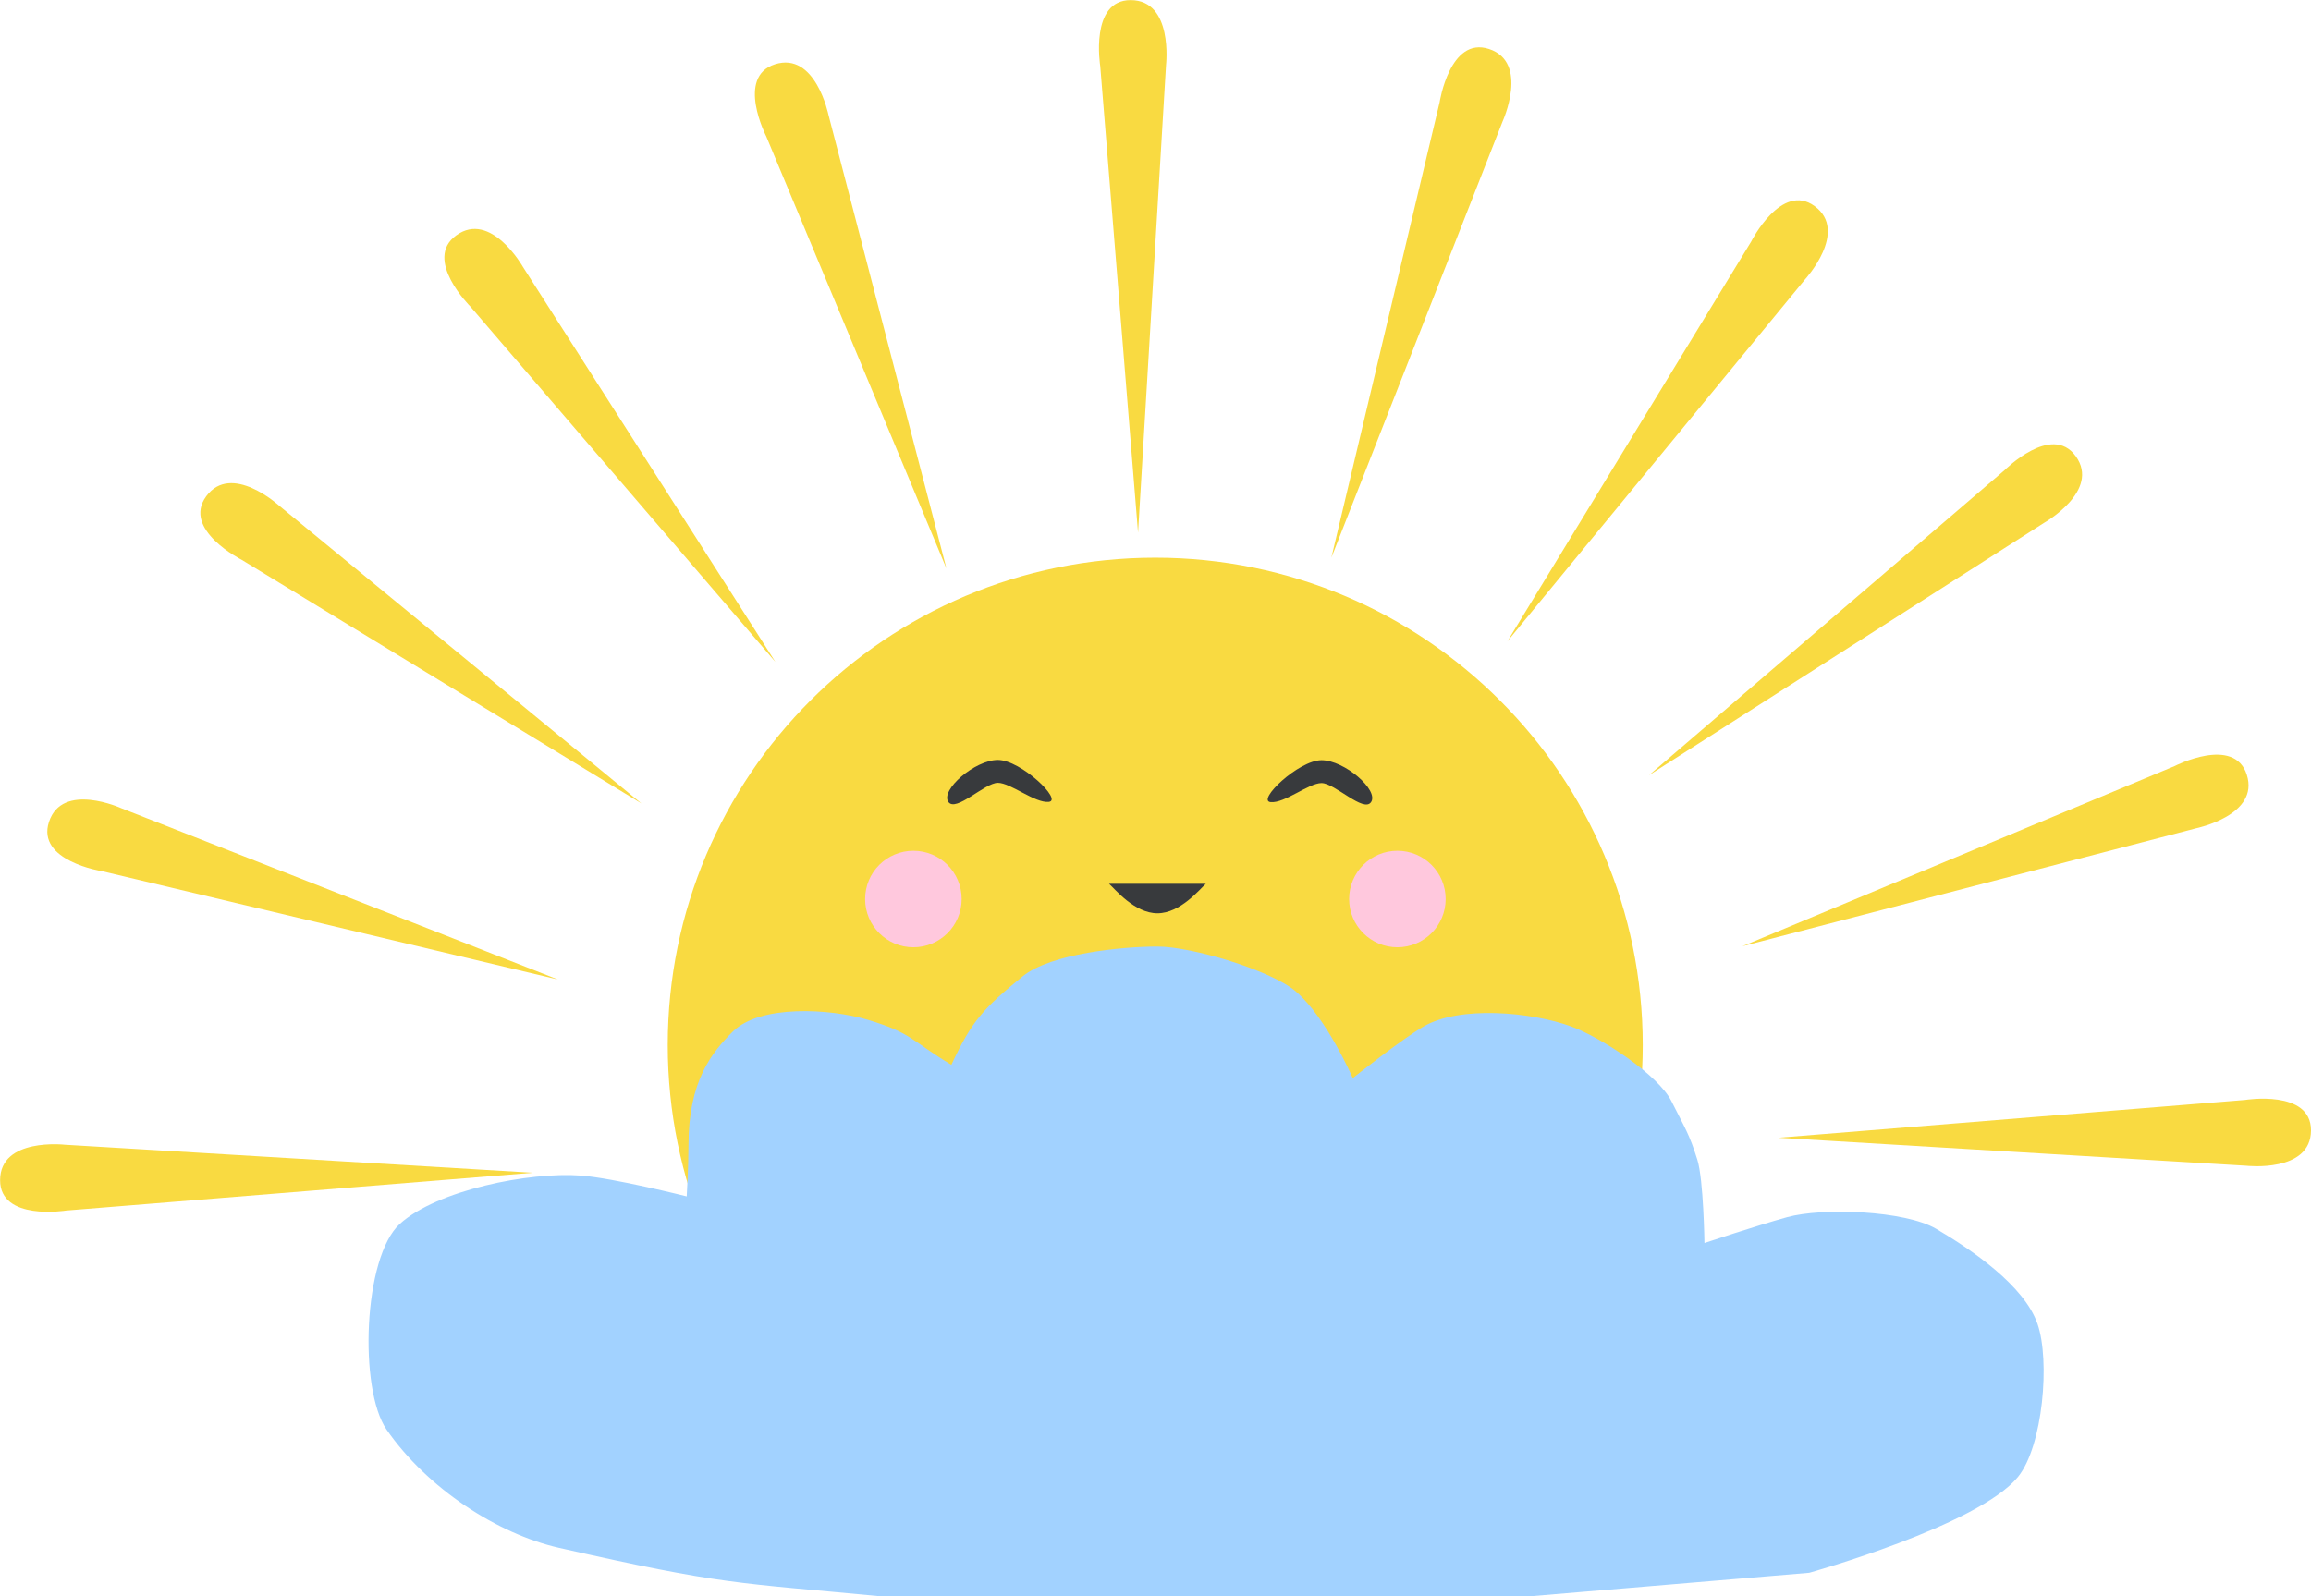 <?xml version="1.0" encoding="UTF-8"?><svg xmlns="http://www.w3.org/2000/svg" xmlns:xlink="http://www.w3.org/1999/xlink" height="3071.9" preserveAspectRatio="xMidYMid meet" version="1.0" viewBox="-0.2 -0.2 4446.6 3071.9" width="4446.6" zoomAndPan="magnify"><defs><clipPath id="a"><path d="M 3421 2114 L 4446.398 2114 L 4446.398 2245 L 3421 2245 Z M 3421 2114"/></clipPath><clipPath id="b"><path d="M 708 1821 L 3933 1821 L 3933 3071.711 L 708 3071.711 Z M 708 1821"/></clipPath></defs><g><g id="change1_1"><path d="M 3160.586 2011.121 C 3160.586 2529.16 2740.637 2949.117 2222.59 2949.117 C 1704.555 2949.117 1284.602 2529.16 1284.602 2011.121 C 1284.602 1493.086 1704.555 1073.133 2222.59 1073.133 C 2740.637 1073.133 3160.586 1493.086 3160.586 2011.121" fill="#f9da41"/></g><g id="change1_2"><path d="M 2189.52 1025.016 L 2116.762 126.926 C 2116.762 126.926 2096.07 -0.18 2175.348 0.008 C 2257.645 0.195 2243.418 124.629 2243.418 124.629 L 2189.52 1025.016" fill="#f9da41"/></g><g id="change1_3"><path d="M 2561.438 1073.242 L 2769.762 196.625 C 2769.762 196.625 2789.359 69.348 2864.695 94.012 C 2942.922 119.633 2890.926 233.574 2890.926 233.574 L 2561.438 1073.242" fill="#f9da41"/></g><g id="change1_4"><path d="M 2900.219 1234.051 L 3369.246 464.73 C 3369.246 464.73 3427.219 349.727 3491.234 396.48 C 3557.719 445 3473.055 537.305 3473.055 537.305 L 2900.219 1234.051" fill="#f9da41"/></g><g id="change1_5"><path d="M 3172.762 1491.676 L 3856.562 904.938 C 3856.562 904.938 3947.219 813.488 3993.664 877.727 C 4041.895 944.426 3932.84 1006.051 3932.84 1006.051 L 3172.762 1491.676" fill="#f9da41"/></g><g id="change1_6"><path d="M 3352.352 1820.906 L 4184.004 1474.191 C 4184.004 1474.191 4298.496 1415.234 4322.797 1490.68 C 4348.059 1569.02 4225.297 1593.93 4225.297 1593.93 L 3352.352 1820.906" fill="#f9da41"/></g><g id="change1_7"><path d="M 1820.906 1094.059 L 1474.191 262.41 C 1474.191 262.41 1415.234 147.926 1490.684 123.59 C 1569.02 98.344 1593.93 221.094 1593.93 221.094 L 1820.906 1094.059" fill="#f9da41"/></g><g id="change1_8"><path d="M 1491.668 1273.641 L 904.93 589.855 C 904.93 589.855 813.48 499.168 877.719 452.73 C 944.418 404.508 1006.039 513.555 1006.039 513.555 L 1491.668 1273.641" fill="#f9da41"/></g><g id="change1_9"><path d="M 1234.039 1546.176 L 464.715 1077.16 C 464.715 1077.16 349.723 1019.184 396.465 955.164 C 445 888.684 537.301 973.352 537.301 973.352 L 1234.039 1546.176" fill="#f9da41"/></g><g id="change1_10"><path d="M 1073.238 1884.969 L 196.633 1676.641 C 196.633 1676.641 69.352 1657.039 94.023 1581.711 C 119.641 1503.488 233.59 1555.488 233.59 1555.488 L 1073.238 1884.969" fill="#f9da41"/></g><g id="change1_11"><path d="M 1025.012 2256.883 L 126.922 2329.637 C 126.922 2329.637 -0.184 2350.324 0 2271.059 C 0.191 2188.75 124.633 2202.992 124.633 2202.992 L 1025.012 2256.883" fill="#f9da41"/></g><g clip-path="url(#a)" id="change1_12"><path d="M 3421.379 2189.52 L 4319.469 2116.77 C 4319.469 2116.77 4446.586 2096.078 4446.395 2175.348 C 4446.203 2257.656 4321.762 2243.41 4321.762 2243.41 L 3421.379 2189.52" fill="#f9da41"/></g><g id="change2_1"><path d="M 2017.59 1543.094 C 1990.695 1545.531 1944.574 1506.512 1919.812 1506.426 C 1894.477 1506.348 1838.715 1564.078 1824.496 1543.094 C 1808.984 1520.18 1875.473 1462.438 1919.812 1462.438 C 1964.164 1462.438 2045.668 1540.535 2017.59 1543.094" fill="#383a3d"/></g><g id="change2_2"><path d="M 2444.742 1543.574 C 2471.633 1546.02 2517.75 1506.992 2542.508 1506.91 C 2567.852 1506.828 2623.621 1564.562 2637.832 1543.574 C 2653.348 1520.668 2586.852 1462.914 2542.508 1462.914 C 2498.168 1462.914 2416.66 1541.023 2444.742 1543.574" fill="#383a3d"/></g><g id="change3_1"><path d="M 2781.398 1730.074 C 2781.398 1781.371 2739.816 1822.953 2688.52 1822.953 C 2637.227 1822.953 2595.645 1781.371 2595.645 1730.074 C 2595.645 1678.777 2637.227 1637.195 2688.52 1637.195 C 2739.816 1637.195 2781.398 1678.777 2781.398 1730.074" fill="#ffc8dd"/></g><g id="change3_2"><path d="M 1850.148 1730.082 C 1850.148 1781.375 1808.559 1822.961 1757.266 1822.961 C 1705.973 1822.961 1664.383 1781.375 1664.383 1730.082 C 1664.383 1678.785 1705.973 1637.199 1757.266 1637.199 C 1808.559 1637.199 1850.148 1678.785 1850.148 1730.082" fill="#ffc8dd"/></g><g id="change2_3"><path d="M 2319.98 1700.742 C 2308.395 1710.938 2271.047 1757.496 2226.84 1757.496 C 2182.617 1757.496 2145.27 1710.938 2133.684 1700.742 L 2319.98 1700.742" fill="#383a3d"/></g><g clip-path="url(#b)" id="change4_1"><path d="M 1830.312 2049.152 C 1870.184 1963.66 1892.145 1940.703 1967.012 1879.258 C 2021.695 1834.383 2161.402 1821.559 2226.746 1821.559 C 2293.387 1821.559 2446.184 1867.578 2493.301 1908.109 C 2552.543 1959.031 2602.664 2074.797 2602.664 2074.797 C 2602.664 2074.797 2694.941 2001.07 2738.793 1975.543 C 2808.879 1934.734 2946.145 1947.371 3023.031 1975.422 C 3080.605 1996.434 3190.477 2068.383 3216.105 2119.672 C 3242.023 2171.531 3250.031 2181.863 3265.668 2231.867 C 3277.621 2270.102 3279.34 2392.141 3279.34 2392.141 C 3279.34 2392.141 3379.289 2358.805 3438.242 2342.457 C 3506.32 2323.578 3665.195 2329.52 3725.336 2364.895 C 3794.84 2405.785 3894.594 2474.359 3920.125 2547.609 C 3944.715 2618.145 3930.629 2783.422 3882.543 2842.348 C 3805.996 2936.133 3480.98 3026.832 3480.98 3026.832 L 2947.84 3071.711 L 1690.195 3071.711 C 1417.562 3045.531 1392.871 3050.875 1075.043 2978.75 C 957.688 2952.117 822.148 2864.953 743.543 2751.16 C 690.09 2673.773 698.453 2419.324 769.176 2355.277 C 840.914 2290.309 1018.367 2254.758 1117.762 2262.316 C 1180.988 2267.125 1321.105 2302.387 1321.105 2302.387 C 1321.105 2302.387 1324.52 2244.688 1324.52 2203.016 C 1324.52 2080.535 1369.562 2024.977 1409.961 1985.039 C 1462.586 1933.016 1596.871 1940.746 1669.691 1962.602 C 1755.129 1988.246 1752.848 2002.691 1830.312 2049.152" fill="#a2d2ff"/></g></g></svg>